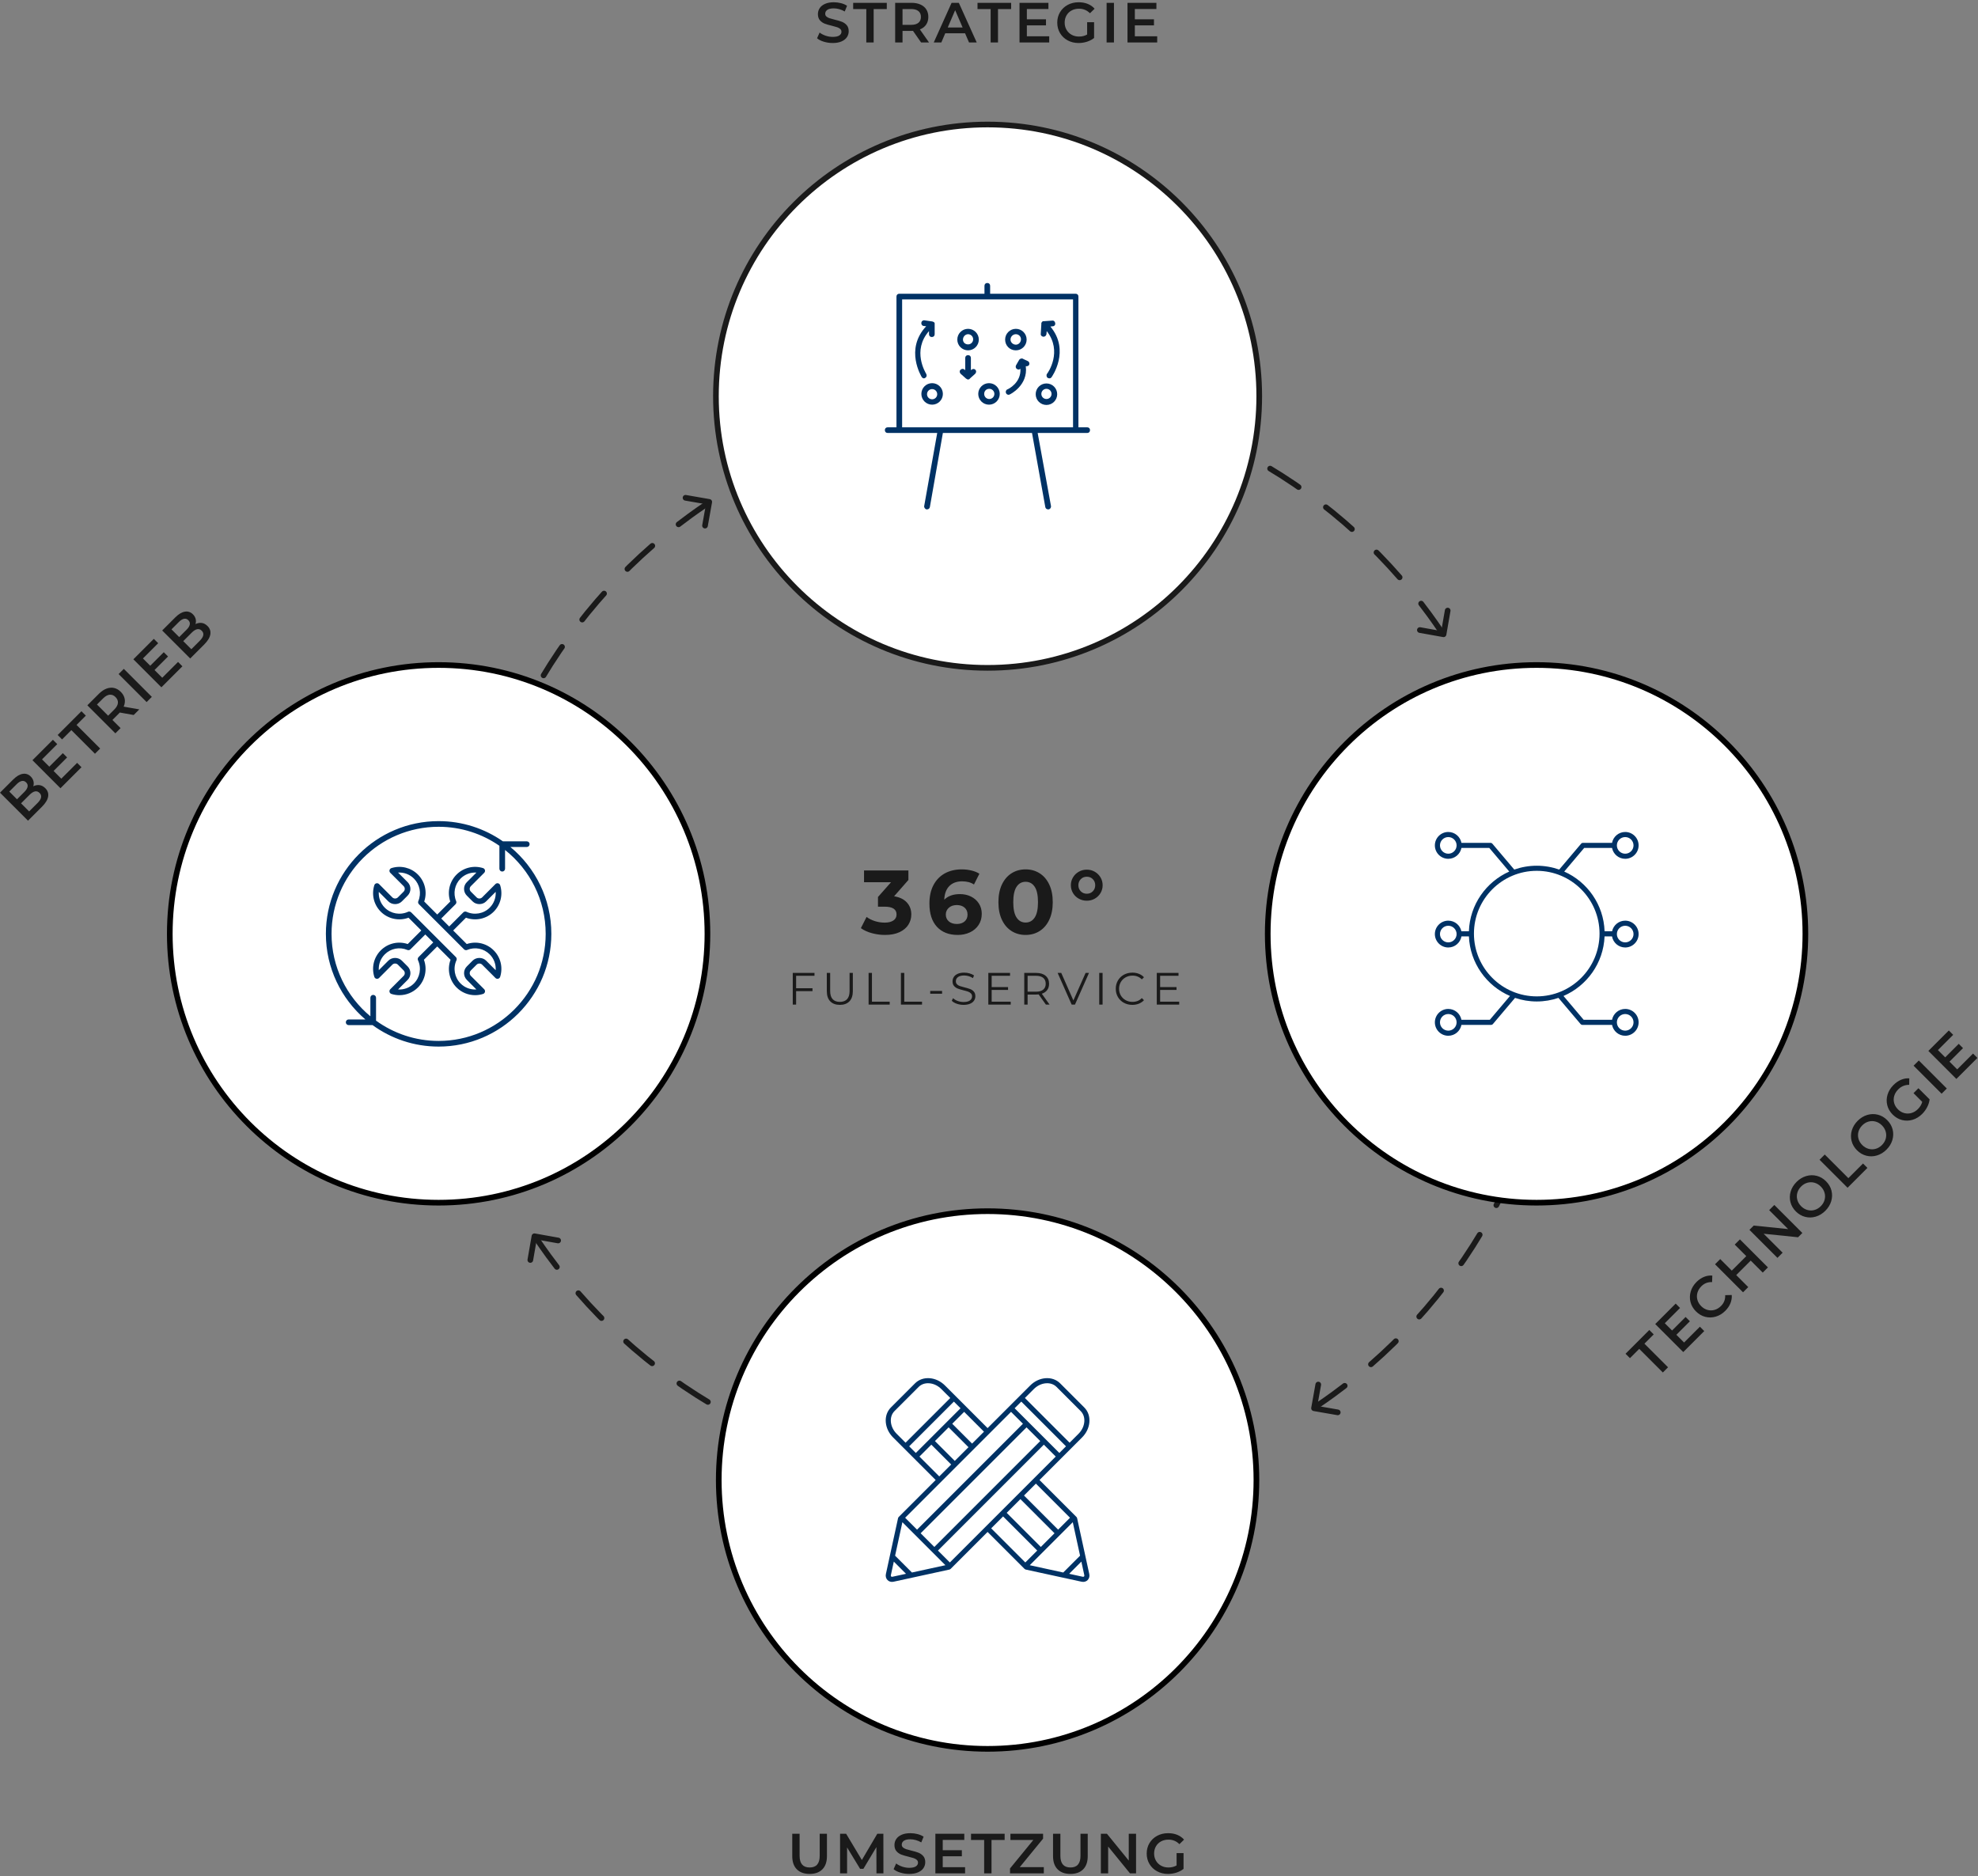<?xml version="1.0" encoding="UTF-8"?>
<svg width="699px" height="663px" viewBox="0 0 699 663" version="1.1" xmlns="http://www.w3.org/2000/svg" xmlns:xlink="http://www.w3.org/1999/xlink">
    <rect x="0" y="0" width="699" height="663" fill="#808080" stroke="none"/>
    <!-- Generator: Sketch 51.1 (57501) - http://www.bohemiancoding.com/sketch -->
    <title>360-degree-full-service-mobile</title>
    <desc>Created with Sketch.</desc>
    <defs></defs>
    <g id="NETVICO" stroke="none" stroke-width="1" fill="none" fill-rule="evenodd">
        <g id="Artboard-2" transform="translate(-1, 0)">
            <g id="360-degree-full-service-mobile" transform="translate(1, -4)">
                <path d="M315.964,320.72 C317.927,321.04 319.431,321.771 320.476,322.912 C321.521,324.053 322.044,325.467 322.044,327.152 C322.044,328.453 321.703,329.653 321.02,330.752 C320.337,331.851 319.297,332.731 317.9,333.392 C316.503,334.053 314.791,334.384 312.764,334.384 C311.185,334.384 309.633,334.176 308.108,333.76 C306.583,333.344 305.287,332.752 304.22,331.984 L306.236,328.016 C307.089,328.656 308.076,329.152 309.196,329.504 C310.316,329.856 311.463,330.032 312.636,330.032 C313.937,330.032 314.961,329.781 315.708,329.28 C316.455,328.779 316.828,328.069 316.828,327.152 C316.828,325.317 315.431,324.4 312.636,324.4 L310.268,324.4 L310.268,320.976 L314.876,315.76 L305.34,315.76 L305.34,311.6 L321.02,311.6 L321.02,314.96 L315.964,320.72 Z M339.228,319.952 C340.657,319.952 341.959,320.24 343.132,320.816 C344.305,321.392 345.233,322.208 345.916,323.264 C346.599,324.32 346.94,325.541 346.94,326.928 C346.94,328.421 346.567,329.733 345.82,330.864 C345.073,331.995 344.055,332.864 342.764,333.472 C341.473,334.08 340.039,334.384 338.46,334.384 C335.324,334.384 332.871,333.424 331.1,331.504 C329.329,329.584 328.444,326.843 328.444,323.28 C328.444,320.741 328.924,318.565 329.884,316.752 C330.844,314.939 332.183,313.563 333.9,312.624 C335.617,311.685 337.607,311.216 339.868,311.216 C341.063,311.216 342.209,311.349 343.308,311.616 C344.407,311.883 345.34,312.261 346.108,312.752 L344.188,316.56 C343.079,315.813 341.681,315.44 339.996,315.44 C338.097,315.44 336.593,315.995 335.484,317.104 C334.375,318.213 333.777,319.824 333.692,321.936 C335.015,320.613 336.86,319.952 339.228,319.952 Z M338.172,330.512 C339.281,330.512 340.183,330.213 340.876,329.616 C341.569,329.019 341.916,328.208 341.916,327.184 C341.916,326.16 341.569,325.344 340.876,324.736 C340.183,324.128 339.26,323.824 338.108,323.824 C336.977,323.824 336.049,324.139 335.324,324.768 C334.599,325.397 334.236,326.203 334.236,327.184 C334.236,328.165 334.588,328.965 335.292,329.584 C335.996,330.203 336.956,330.512 338.172,330.512 Z M362.428,334.384 C360.572,334.384 358.919,333.925 357.468,333.008 C356.017,332.091 354.881,330.763 354.06,329.024 C353.239,327.285 352.828,325.211 352.828,322.8 C352.828,320.389 353.239,318.315 354.06,316.576 C354.881,314.837 356.017,313.509 357.468,312.592 C358.919,311.675 360.572,311.216 362.428,311.216 C364.284,311.216 365.937,311.675 367.388,312.592 C368.839,313.509 369.975,314.837 370.796,316.576 C371.617,318.315 372.028,320.389 372.028,322.8 C372.028,325.211 371.617,327.285 370.796,329.024 C369.975,330.763 368.839,332.091 367.388,333.008 C365.937,333.925 364.284,334.384 362.428,334.384 Z M362.428,330 C363.793,330 364.865,329.413 365.644,328.24 C366.423,327.067 366.812,325.253 366.812,322.8 C366.812,320.347 366.423,318.533 365.644,317.36 C364.865,316.187 363.793,315.6 362.428,315.6 C361.084,315.6 360.023,316.187 359.244,317.36 C358.465,318.533 358.076,320.347 358.076,322.8 C358.076,325.253 358.465,327.067 359.244,328.24 C360.023,329.413 361.084,330 362.428,330 Z M384.06,322.288 C383.036,322.288 382.092,322.048 381.228,321.568 C380.364,321.088 379.681,320.427 379.18,319.584 C378.679,318.741 378.428,317.819 378.428,316.816 C378.428,315.813 378.679,314.891 379.18,314.048 C379.681,313.205 380.364,312.539 381.228,312.048 C382.092,311.557 383.036,311.312 384.06,311.312 C385.084,311.312 386.023,311.557 386.876,312.048 C387.729,312.539 388.407,313.205 388.908,314.048 C389.409,314.891 389.66,315.813 389.66,316.816 C389.66,317.819 389.409,318.741 388.908,319.584 C388.407,320.427 387.729,321.088 386.876,321.568 C386.023,322.048 385.084,322.288 384.06,322.288 Z M384.06,319.824 C384.913,319.824 385.623,319.536 386.188,318.96 C386.753,318.384 387.036,317.669 387.036,316.816 C387.036,315.963 386.753,315.248 386.188,314.672 C385.623,314.096 384.913,313.808 384.06,313.808 C383.207,313.808 382.497,314.096 381.932,314.672 C381.367,315.248 381.084,315.963 381.084,316.816 C381.084,317.669 381.367,318.384 381.932,318.96 C382.497,319.536 383.207,319.824 384.06,319.824 Z" id="360°-copy" fill="#1A1A1A"></path>
                <path d="M281.336,348.824 L281.336,353.224 L287.128,353.224 L287.128,354.248 L281.336,354.248 L281.336,359 L280.152,359 L280.152,347.8 L287.832,347.8 L287.832,348.824 L281.336,348.824 Z M296.792,359.096 C295.341,359.096 294.211,358.68 293.4,357.848 C292.589,357.016 292.184,355.805 292.184,354.216 L292.184,347.8 L293.368,347.8 L293.368,354.168 C293.368,355.469 293.661,356.44 294.248,357.08 C294.835,357.72 295.683,358.04 296.792,358.04 C297.912,358.04 298.765,357.72 299.352,357.08 C299.939,356.44 300.232,355.469 300.232,354.168 L300.232,347.8 L301.384,347.8 L301.384,354.216 C301.384,355.805 300.981,357.016 300.176,357.848 C299.371,358.68 298.243,359.096 296.792,359.096 Z M306.952,347.8 L308.136,347.8 L308.136,357.976 L314.408,357.976 L314.408,359 L306.952,359 L306.952,347.8 Z M318.376,347.8 L319.56,347.8 L319.56,357.976 L325.832,357.976 L325.832,359 L318.376,359 L318.376,347.8 Z M328.728,354.168 L332.92,354.168 L332.92,355.16 L328.728,355.16 L328.728,354.168 Z M340.504,359.096 C339.672,359.096 338.875,358.963 338.112,358.696 C337.349,358.429 336.76,358.077 336.344,357.64 L336.808,356.728 C337.213,357.133 337.752,357.461 338.424,357.712 C339.096,357.963 339.789,358.088 340.504,358.088 C341.507,358.088 342.259,357.904 342.76,357.536 C343.261,357.168 343.512,356.691 343.512,356.104 C343.512,355.656 343.376,355.299 343.104,355.032 C342.832,354.765 342.499,354.56 342.104,354.416 C341.709,354.272 341.16,354.115 340.456,353.944 C339.613,353.731 338.941,353.525 338.44,353.328 C337.939,353.131 337.509,352.829 337.152,352.424 C336.795,352.019 336.616,351.469 336.616,350.776 C336.616,350.211 336.765,349.696 337.064,349.232 C337.363,348.768 337.821,348.397 338.44,348.12 C339.059,347.843 339.827,347.704 340.744,347.704 C341.384,347.704 342.011,347.792 342.624,347.968 C343.237,348.144 343.768,348.387 344.216,348.696 L343.816,349.64 C343.347,349.331 342.845,349.099 342.312,348.944 C341.779,348.789 341.256,348.712 340.744,348.712 C339.763,348.712 339.024,348.901 338.528,349.28 C338.032,349.659 337.784,350.147 337.784,350.744 C337.784,351.192 337.92,351.552 338.192,351.824 C338.464,352.096 338.805,352.304 339.216,352.448 C339.627,352.592 340.179,352.749 340.872,352.92 C341.693,353.123 342.357,353.323 342.864,353.52 C343.371,353.717 343.8,354.016 344.152,354.416 C344.504,354.816 344.68,355.357 344.68,356.04 C344.68,356.605 344.528,357.12 344.224,357.584 C343.92,358.048 343.453,358.416 342.824,358.688 C342.195,358.96 341.421,359.096 340.504,359.096 Z M357.176,357.976 L357.176,359 L349.256,359 L349.256,347.8 L356.936,347.8 L356.936,348.824 L350.44,348.824 L350.44,352.808 L356.232,352.808 L356.232,353.816 L350.44,353.816 L350.44,357.976 L357.176,357.976 Z M369.608,359 L367.048,355.4 C366.76,355.432 366.461,355.448 366.152,355.448 L363.144,355.448 L363.144,359 L361.96,359 L361.96,347.8 L366.152,347.8 C367.581,347.8 368.701,348.141 369.512,348.824 C370.323,349.507 370.728,350.445 370.728,351.64 C370.728,352.515 370.507,353.253 370.064,353.856 C369.621,354.459 368.989,354.893 368.168,355.16 L370.904,359 L369.608,359 Z M366.12,354.44 C367.229,354.44 368.077,354.195 368.664,353.704 C369.251,353.213 369.544,352.525 369.544,351.64 C369.544,350.733 369.251,350.037 368.664,349.552 C368.077,349.067 367.229,348.824 366.12,348.824 L363.144,348.824 L363.144,354.44 L366.12,354.44 Z M384.84,347.8 L379.88,359 L378.712,359 L373.752,347.8 L375.032,347.8 L379.32,357.528 L383.64,347.8 L384.84,347.8 Z M388.456,347.8 L389.64,347.8 L389.64,359 L388.456,359 L388.456,347.8 Z M400.152,359.096 C399.043,359.096 398.043,358.851 397.152,358.36 C396.261,357.869 395.563,357.189 395.056,356.32 C394.549,355.451 394.296,354.477 394.296,353.4 C394.296,352.323 394.549,351.349 395.056,350.48 C395.563,349.611 396.264,348.931 397.16,348.44 C398.056,347.949 399.059,347.704 400.168,347.704 C401,347.704 401.768,347.843 402.472,348.12 C403.176,348.397 403.773,348.803 404.264,349.336 L403.512,350.088 C402.637,349.203 401.533,348.76 400.2,348.76 C399.315,348.76 398.509,348.963 397.784,349.368 C397.059,349.773 396.491,350.328 396.08,351.032 C395.669,351.736 395.464,352.525 395.464,353.4 C395.464,354.275 395.669,355.064 396.08,355.768 C396.491,356.472 397.059,357.027 397.784,357.432 C398.509,357.837 399.315,358.04 400.2,358.04 C401.544,358.04 402.648,357.592 403.512,356.696 L404.264,357.448 C403.773,357.981 403.173,358.389 402.464,358.672 C401.755,358.955 400.984,359.096 400.152,359.096 Z M416.712,357.976 L416.712,359 L408.792,359 L408.792,347.8 L416.472,347.8 L416.472,348.824 L409.976,348.824 L409.976,352.808 L415.768,352.808 L415.768,353.816 L409.976,353.816 L409.976,357.976 L416.712,357.976 Z" id="Full-Service-Copy" fill="#1A1A1A"></path>
                <g id="Group-18-Copy-2" transform="translate(349, 142)" stroke="#1A1A1A" stroke-linecap="round" stroke-width="2">
                    <path d="M160.231,85.03 C158.912,83.074 157.559,81.143 156.171,79.24 C121.168,31.212 64.479,0 0.5,0" id="Oval-6" stroke-dasharray="12"></path>
                    <polyline id="Path-2" stroke-linejoin="round" transform="translate(159.406, 83.67) rotate(55) translate(-159.406, -83.67) " points="156.393 89.67 162.42 83.67 156.393 77.67"></polyline>
                </g>
                <g id="Group-18-Copy-3" transform="translate(505.5, 424) rotate(90) translate(-505.5, -424) translate(422, 379)" stroke="#1A1A1A" stroke-linecap="round" stroke-width="2">
                    <path d="M160.231,85.03 C158.912,83.074 157.559,81.143 156.171,79.24 C121.168,31.212 64.479,0 0.5,0" id="Oval-6" stroke-dasharray="12"></path>
                    <polyline id="Path-2" stroke-linejoin="round" transform="translate(159.406, 83.67) rotate(55) translate(-159.406, -83.67) " points="156.393 89.67 162.42 83.67 156.393 77.67"></polyline>
                </g>
                <g id="Group-18-Copy-4" transform="translate(266.5, 482) rotate(180) translate(-266.5, -482) translate(183, 437)" stroke="#1A1A1A" stroke-linecap="round" stroke-width="2">
                    <path d="M160.231,85.03 C158.912,83.074 157.559,81.143 156.171,79.24 C121.168,31.212 64.479,0 0.5,0" id="Oval-6" stroke-dasharray="12"></path>
                    <polyline id="Path-2" stroke-linejoin="round" transform="translate(159.406, 83.67) rotate(55) translate(-159.406, -83.67) " points="156.393 89.67 162.42 83.67 156.393 77.67"></polyline>
                </g>
                <g id="Group-18-Copy-5" transform="translate(209.5, 259) rotate(270) translate(-209.5, -259) translate(126, 214)" stroke="#1A1A1A" stroke-linecap="round" stroke-width="2">
                    <path d="M160.231,85.03 C158.912,83.074 157.559,81.143 156.171,79.24 C121.168,31.212 64.479,0 0.5,0" id="Oval-6" stroke-dasharray="12"></path>
                    <polyline id="Path-2" stroke-linejoin="round" transform="translate(159.406, 83.67) rotate(55) translate(-159.406, -83.67) " points="156.393 89.67 162.42 83.67 156.393 77.67"></polyline>
                </g>
                <g id="Group-20-Copy" transform="translate(253, 431)">
                    <circle id="Oval-4-Copy-2" stroke="#000000" stroke-width="2" fill="#FFFFFF" cx="96" cy="96" r="95"></circle>
                    <g id="icons/realisation" transform="translate(60, 60)" fill="#003265" fill-rule="nonzero">
                        <path d="M71.974,15.569 C72.141,13.544 71.5,11.695 70.169,10.366 L61.633,1.829 C60.303,0.498 58.451,-0.137 56.429,0.025 C54.46,0.188 52.551,1.1 51.057,2.596 L36,17.654 L20.943,2.596 C19.447,1.1 17.539,0.187 15.57,0.025 C13.545,-0.135 11.698,0.499 10.367,1.829 L1.83,10.366 C0.5,11.696 -0.141,13.544 0.026,15.569 C0.188,17.538 1.101,19.448 2.596,20.943 L17.654,36.001 L4.6,49.056 C4.477,49.178 4.393,49.332 4.357,49.5 L0.06,69.235 C-0.113,70.029 0.105,70.825 0.642,71.361 C1.057,71.776 1.627,72 2.231,72 C2.408,72 2.587,71.981 2.767,71.942 L22.5,67.646 C22.668,67.609 22.823,67.524 22.945,67.402 L36,54.348 L49.054,67.403 C49.176,67.525 49.33,67.609 49.499,67.647 L69.232,71.941 C69.412,71.981 69.592,72 69.769,72 C70.373,72 70.943,71.776 71.357,71.361 C71.895,70.824 72.112,70.029 71.94,69.235 L67.643,49.5 C67.606,49.331 67.523,49.178 67.4,49.056 L54.346,36 L69.403,20.942 C70.898,19.447 71.812,17.538 71.974,15.569 Z M61.36,26.441 L45.559,10.64 L47.909,8.289 L63.71,24.091 L61.36,26.441 Z M22.667,65.135 L18.46,60.93 L55.88,23.507 L60.087,27.714 L22.667,65.135 Z M54.812,59.656 L42.752,47.595 L47.594,42.752 L59.655,54.813 L54.812,59.656 Z M44.286,11.912 L48.493,16.118 L11.072,53.54 L6.867,49.335 L44.286,11.912 Z M8.29,24.091 L24.09,8.289 L26.441,10.64 L10.64,26.441 L8.29,24.091 Z M22.235,17.391 L29.248,24.405 L24.405,29.248 L17.392,22.234 L22.235,17.391 Z M49.765,17.391 L54.608,22.234 L17.188,59.656 L12.345,54.813 L49.765,17.391 Z M30.521,23.132 L23.507,16.118 L27.714,11.911 L34.727,18.925 L30.521,23.132 Z M1.82,15.422 C1.697,13.933 2.153,12.589 3.103,11.639 L11.639,3.102 C12.59,2.152 13.931,1.693 15.423,1.819 C16.968,1.946 18.476,2.674 19.671,3.869 L22.818,7.016 L7.017,22.817 L3.87,19.67 C2.675,18.475 1.947,16.967 1.82,15.422 Z M11.913,27.713 L16.119,23.507 L23.133,30.52 L18.926,34.727 L11.913,27.713 Z M5.893,50.906 L21.095,66.108 L9.263,68.685 L3.317,62.739 L5.893,50.906 Z M2.384,70.183 C2.184,70.227 2.019,70.192 1.915,70.087 C1.81,69.983 1.776,69.816 1.82,69.619 L2.862,64.829 L7.173,69.141 L2.384,70.183 Z M41.479,48.868 L53.54,60.93 L49.333,65.136 L37.272,53.076 L41.479,48.868 Z M70.086,70.087 C69.98,70.192 69.814,70.225 69.616,70.182 L64.828,69.14 L69.139,64.829 L70.181,69.619 C70.224,69.816 70.19,69.983 70.086,70.087 Z M68.684,62.739 L62.737,68.684 L50.904,66.108 L66.107,50.906 L68.684,62.739 Z M65.134,49.335 L60.928,53.54 L48.867,41.479 L53.073,37.272 L65.134,49.335 Z M64.983,22.817 L49.182,7.015 L52.329,3.868 C53.523,2.674 55.032,1.945 56.577,1.818 C58.067,1.693 59.41,2.152 60.361,3.101 L68.897,11.638 C69.847,12.588 70.303,13.932 70.18,15.421 C70.052,16.966 69.325,18.475 68.131,19.67 L64.983,22.817 Z" id="Shape"></path>
                    </g>
                    <path d="M33.11,235.2 C31.177,235.2 29.67,234.657 28.59,233.57 C27.51,232.483 26.97,230.927 26.97,228.9 L26.97,221 L29.57,221 L29.57,228.8 C29.57,231.547 30.757,232.92 33.13,232.92 C35.49,232.92 36.67,231.547 36.67,228.8 L36.67,221 L39.23,221 L39.23,228.9 C39.23,230.927 38.693,232.483 37.62,233.57 C36.547,234.657 35.043,235.2 33.11,235.2 Z M56.73,235 L56.71,225.72 L52.11,233.4 L50.95,233.4 L46.35,225.84 L46.35,235 L43.87,235 L43.87,221 L46.01,221 L51.57,230.28 L57.03,221 L59.17,221 L59.19,235 L56.73,235 Z M68.31,235.2 C67.23,235.2 66.187,235.047 65.18,234.74 C64.173,234.433 63.377,234.027 62.79,233.52 L63.69,231.5 C64.263,231.953 64.967,232.323 65.8,232.61 C66.633,232.897 67.47,233.04 68.31,233.04 C69.35,233.04 70.127,232.873 70.64,232.54 C71.153,232.207 71.41,231.767 71.41,231.22 C71.41,230.82 71.267,230.49 70.98,230.23 C70.693,229.97 70.33,229.767 69.89,229.62 C69.45,229.473 68.85,229.307 68.09,229.12 C67.023,228.867 66.16,228.613 65.5,228.36 C64.84,228.107 64.273,227.71 63.8,227.17 C63.327,226.63 63.09,225.9 63.09,224.98 C63.09,224.207 63.3,223.503 63.72,222.87 C64.14,222.237 64.773,221.733 65.62,221.36 C66.467,220.987 67.503,220.8 68.73,220.8 C69.583,220.8 70.423,220.907 71.25,221.12 C72.077,221.333 72.79,221.64 73.39,222.04 L72.57,224.06 C71.957,223.7 71.317,223.427 70.65,223.24 C69.983,223.053 69.337,222.96 68.71,222.96 C67.683,222.96 66.92,223.133 66.42,223.48 C65.92,223.827 65.67,224.287 65.67,224.86 C65.67,225.26 65.813,225.587 66.1,225.84 C66.387,226.093 66.75,226.293 67.19,226.44 C67.63,226.587 68.23,226.753 68.99,226.94 C70.03,227.18 70.883,227.43 71.55,227.69 C72.217,227.95 72.787,228.347 73.26,228.88 C73.733,229.413 73.97,230.133 73.97,231.04 C73.97,231.813 73.76,232.513 73.34,233.14 C72.92,233.767 72.283,234.267 71.43,234.64 C70.577,235.013 69.537,235.2 68.31,235.2 Z M88.05,232.82 L88.05,235 L77.55,235 L77.55,221 L87.77,221 L87.77,223.18 L80.15,223.18 L80.15,226.82 L86.91,226.82 L86.91,228.96 L80.15,228.96 L80.15,232.82 L88.05,232.82 Z M94.79,223.2 L90.15,223.2 L90.15,221 L102.03,221 L102.03,223.2 L97.39,223.2 L97.39,235 L94.79,235 L94.79,223.2 Z M115.87,232.8 L115.87,235 L103.93,235 L103.93,233.26 L112.17,223.2 L104.07,223.2 L104.07,221 L115.61,221 L115.61,222.74 L107.37,232.8 L115.87,232.8 Z M125.27,235.2 C123.337,235.2 121.83,234.657 120.75,233.57 C119.67,232.483 119.13,230.927 119.13,228.9 L119.13,221 L121.73,221 L121.73,228.8 C121.73,231.547 122.917,232.92 125.29,232.92 C127.65,232.92 128.83,231.547 128.83,228.8 L128.83,221 L131.39,221 L131.39,228.9 C131.39,230.927 130.853,232.483 129.78,233.57 C128.707,234.657 127.203,235.2 125.27,235.2 Z M148.47,221 L148.47,235 L146.33,235 L138.61,225.52 L138.61,235 L136.03,235 L136.03,221 L138.17,221 L145.89,230.48 L145.89,221 L148.47,221 Z M162.79,227.84 L165.25,227.84 L165.25,233.42 C164.53,233.993 163.69,234.433 162.73,234.74 C161.77,235.047 160.783,235.2 159.77,235.2 C158.343,235.2 157.057,234.89 155.91,234.27 C154.763,233.65 153.863,232.793 153.21,231.7 C152.557,230.607 152.23,229.373 152.23,228 C152.23,226.627 152.557,225.393 153.21,224.3 C153.863,223.207 154.767,222.35 155.92,221.73 C157.073,221.11 158.37,220.8 159.81,220.8 C160.983,220.8 162.05,220.993 163.01,221.38 C163.97,221.767 164.777,222.333 165.43,223.08 L163.79,224.68 C162.723,223.613 161.437,223.08 159.93,223.08 C158.943,223.08 158.067,223.287 157.3,223.7 C156.533,224.113 155.933,224.693 155.5,225.44 C155.067,226.187 154.85,227.04 154.85,228 C154.85,228.933 155.067,229.773 155.5,230.52 C155.933,231.267 156.533,231.853 157.3,232.28 C158.067,232.707 158.937,232.92 159.91,232.92 C161.003,232.92 161.963,232.68 162.79,232.2 L162.79,227.84 Z" id="Umsetzung" fill="#1A1A1A"></path>
                </g>
                <g id="Group-21-Copy" transform="translate(0, 218)">
                    <circle id="Oval-4-Copy-3" stroke="#000000" stroke-width="2" fill="#FFFFFF" cx="155" cy="116" r="95"></circle>
                    <g id="noun_1723844_cc" transform="translate(115, 76)" fill="#003265" fill-rule="nonzero">
                        <path d="M0.164,40 C0.164,52.093 5.587,62.936 14.121,70.248 L8.211,70.248 C7.658,70.248 7.211,70.695 7.211,71.248 C7.211,71.801 7.658,72.248 8.211,72.248 L16.653,72.248 C23.219,77.015 31.284,79.836 40,79.836 C61.966,79.836 79.836,61.966 79.836,40 C79.836,27.663 74.198,16.618 65.364,9.306 L71.159,9.306 C71.712,9.306 72.159,8.858 72.159,8.306 C72.159,7.753 71.712,7.306 71.159,7.306 L62.72,7.306 C56.27,2.81 48.44,0.164 40,0.164 C18.034,0.164 0.164,18.034 0.164,40 Z M40,2.164 C47.974,2.164 55.375,4.65 61.482,8.878 L61.482,16.983 C61.482,17.536 61.93,17.983 62.482,17.983 C63.035,17.983 63.482,17.536 63.482,16.983 L63.482,10.366 C72.218,17.302 77.836,28.004 77.836,40 C77.836,60.863 60.863,77.836 40,77.836 C31.749,77.836 24.113,75.174 17.889,70.674 L17.889,62.571 C17.889,62.019 17.441,61.571 16.889,61.571 C16.336,61.571 15.889,62.019 15.889,62.571 L15.889,69.135 C7.51,62.19 2.164,51.708 2.164,40 C2.164,19.137 19.137,2.164 40,2.164 Z" id="Shape"></path>
                        <path d="M19.562,45.831 C17.106,48.284 16.232,51.87 17.279,55.189 C17.385,55.522 17.656,55.777 17.996,55.86 C18.332,55.939 18.693,55.843 18.94,55.596 L23.657,50.878 C24.175,50.358 25.078,50.36 25.595,50.878 L27.637,52.919 C28.17,53.453 28.17,54.323 27.637,54.857 L22.919,59.574 C22.672,59.821 22.571,60.18 22.654,60.519 C22.737,60.858 22.992,61.13 23.325,61.235 C24.252,61.527 25.2,61.67 26.139,61.67 C28.559,61.67 30.915,60.722 32.684,58.953 C35.253,56.385 36.066,52.524 34.81,49.151 L39.514,44.446 L44.219,49.151 C42.962,52.524 43.776,56.385 46.346,58.953 C48.114,60.722 50.471,61.67 52.891,61.67 C53.829,61.67 54.777,61.527 55.704,61.235 C56.037,61.13 56.292,60.858 56.375,60.519 C56.458,60.18 56.357,59.821 56.11,59.574 L51.393,54.857 C50.858,54.323 50.858,53.453 51.393,52.919 L53.434,50.878 C53.951,50.358 54.854,50.36 55.371,50.878 L60.089,55.596 C60.335,55.843 60.695,55.939 61.033,55.86 C61.373,55.777 61.645,55.522 61.75,55.189 C62.797,51.871 61.922,48.285 59.468,45.831 C56.95,43.313 53.277,42.473 49.943,43.601 L45.151,38.809 L49.665,34.295 C53.04,35.553 56.901,34.737 59.468,32.169 C61.922,29.715 62.797,26.129 61.75,22.811 C61.645,22.478 61.373,22.223 61.033,22.14 C60.695,22.058 60.335,22.157 60.089,22.404 L55.371,27.122 C54.854,27.639 53.951,27.64 53.434,27.122 L51.393,25.08 C51.134,24.821 50.991,24.478 50.991,24.111 C50.991,23.746 51.134,23.401 51.393,23.143 L56.11,18.426 C56.357,18.179 56.458,17.82 56.375,17.481 C56.292,17.142 56.037,16.87 55.704,16.765 C52.388,15.721 48.8,16.592 46.346,19.047 C43.828,21.563 42.987,25.237 44.114,28.57 L39.514,33.171 L34.914,28.571 C36.042,25.237 35.201,21.563 32.684,19.047 C30.229,16.592 26.641,15.721 23.325,16.765 C22.992,16.87 22.737,17.142 22.654,17.481 C22.571,17.82 22.672,18.179 22.919,18.426 L27.637,23.143 C28.17,23.677 28.171,24.546 27.637,25.08 L25.595,27.122 C25.078,27.639 24.175,27.64 23.657,27.122 L18.94,22.404 C18.693,22.157 18.332,22.058 17.996,22.14 C17.656,22.223 17.385,22.478 17.279,22.811 C16.232,26.13 17.106,29.716 19.562,32.169 C22.129,34.738 25.992,35.554 29.363,34.295 L33.877,38.809 L29.086,43.601 C25.751,42.473 22.078,43.313 19.562,45.831 Z M45.985,29.528 C46.272,29.241 46.357,28.808 46.2,28.434 C45.046,25.691 45.658,22.562 47.76,20.461 C49.26,18.961 51.296,18.216 53.361,18.346 L49.979,21.729 C49.342,22.365 48.991,23.212 48.991,24.111 C48.991,25.012 49.342,25.858 49.979,26.494 L52.02,28.536 C53.293,29.811 55.515,29.809 56.785,28.536 L60.169,25.152 C60.302,27.213 59.555,29.254 58.054,30.755 C55.908,32.903 52.61,33.483 49.851,32.208 C49.47,32.032 49.02,32.111 48.724,32.408 L43.737,37.395 L40.928,34.585 L45.985,29.528 Z M29.598,32.115 C29.455,32.115 29.312,32.145 29.178,32.208 C26.418,33.485 23.121,32.9 20.976,30.755 C19.475,29.255 18.728,27.214 18.86,25.153 L22.243,28.536 C23.518,29.811 25.738,29.809 27.009,28.536 L29.051,26.494 C30.364,25.181 30.364,23.043 29.051,21.729 L25.668,18.346 C27.732,18.22 29.77,18.961 31.27,20.461 C33.371,22.562 33.983,25.691 32.828,28.434 C32.671,28.808 32.755,29.241 33.043,29.528 L48.986,45.472 C49.274,45.759 49.707,45.844 50.081,45.687 C52.825,44.532 55.952,45.144 58.054,47.245 C59.555,48.746 60.302,50.787 60.169,52.848 L56.785,49.464 C55.516,48.191 53.295,48.19 52.02,49.464 L49.979,51.505 C48.664,52.819 48.664,54.957 49.979,56.271 L53.361,59.654 C51.299,59.784 49.26,59.039 47.76,57.539 C45.613,55.393 45.029,52.097 46.307,49.337 C46.483,48.957 46.403,48.507 46.106,48.21 L30.305,32.408 C30.113,32.217 29.857,32.115 29.598,32.115 Z M30.043,45.472 L35.291,40.223 L38.1,43.032 L32.922,48.21 C32.625,48.507 32.545,48.957 32.722,49.337 C33.999,52.098 33.416,55.394 31.27,57.539 C29.77,59.039 27.732,59.784 25.668,59.654 L29.051,56.271 C30.364,54.957 30.364,52.819 29.051,51.505 L27.009,49.464 C25.738,48.191 23.518,48.19 22.243,49.464 L18.86,52.847 C18.728,50.786 19.475,48.745 20.976,47.245 C23.076,45.144 26.204,44.532 28.948,45.687 C29.321,45.845 29.755,45.759 30.043,45.472 Z" id="Shape"></path>
                    </g>
                    <path d="M1.177,37.727 C1.95,37.98 2.564,38.404 3.017,38.997 C3.47,39.59 3.697,40.327 3.697,41.207 C3.697,42.42 3.23,43.357 2.297,44.017 C1.364,44.677 0.004,45.007 -1.783,45.007 L-8.743,45.007 L-8.743,31.007 L-2.183,31.007 C-0.53,31.007 0.744,31.33 1.637,31.977 C2.53,32.624 2.977,33.514 2.977,34.647 C2.977,35.34 2.817,35.954 2.497,36.487 C2.177,37.02 1.737,37.434 1.177,37.727 Z M-6.143,33.047 L-6.143,36.907 L-2.463,36.907 C-1.556,36.907 -0.86,36.744 -0.373,36.417 C0.114,36.09 0.357,35.614 0.357,34.987 C0.357,34.347 0.114,33.864 -0.373,33.537 C-0.86,33.21 -1.556,33.047 -2.463,33.047 L-6.143,33.047 Z M-1.943,42.967 C0.07,42.967 1.077,42.294 1.077,40.947 C1.077,39.6 0.07,38.927 -1.943,38.927 L-6.143,38.927 L-6.143,42.967 L-1.943,42.967 Z M17.977,42.827 L17.977,45.007 L7.477,45.007 L7.477,31.007 L17.697,31.007 L17.697,33.187 L10.077,33.187 L10.077,36.827 L16.837,36.827 L16.837,38.967 L10.077,38.967 L10.077,42.827 L17.977,42.827 Z M24.717,33.207 L20.077,33.207 L20.077,31.007 L31.957,31.007 L31.957,33.207 L27.317,33.207 L27.317,45.007 L24.717,45.007 L24.717,33.207 Z M44.077,45.007 L41.217,40.907 C41.097,40.92 40.917,40.927 40.677,40.927 L37.517,40.927 L37.517,45.007 L34.917,45.007 L34.917,31.007 L40.677,31.007 C41.89,31.007 42.947,31.207 43.847,31.607 C44.747,32.007 45.437,32.58 45.917,33.327 C46.397,34.074 46.637,34.96 46.637,35.987 C46.637,37.04 46.38,37.947 45.867,38.707 C45.354,39.467 44.617,40.034 43.657,40.407 L46.877,45.007 L44.077,45.007 Z M44.017,35.987 C44.017,35.094 43.724,34.407 43.137,33.927 C42.55,33.447 41.69,33.207 40.557,33.207 L37.517,33.207 L37.517,38.787 L40.557,38.787 C41.69,38.787 42.55,38.544 43.137,38.057 C43.724,37.57 44.017,36.88 44.017,35.987 Z M50.537,31.007 L53.137,31.007 L53.137,45.007 L50.537,45.007 L50.537,31.007 Z M68.417,42.827 L68.417,45.007 L57.917,45.007 L57.917,31.007 L68.137,31.007 L68.137,33.187 L60.517,33.187 L60.517,36.827 L67.277,36.827 L67.277,38.967 L60.517,38.967 L60.517,42.827 L68.417,42.827 Z M82.237,37.727 C83.01,37.98 83.624,38.404 84.077,38.997 C84.53,39.59 84.757,40.327 84.757,41.207 C84.757,42.42 84.29,43.357 83.357,44.017 C82.424,44.677 81.064,45.007 79.277,45.007 L72.317,45.007 L72.317,31.007 L78.877,31.007 C80.53,31.007 81.804,31.33 82.697,31.977 C83.59,32.624 84.037,33.514 84.037,34.647 C84.037,35.34 83.877,35.954 83.557,36.487 C83.237,37.02 82.797,37.434 82.237,37.727 Z M74.917,33.047 L74.917,36.907 L78.597,36.907 C79.504,36.907 80.2,36.744 80.687,36.417 C81.174,36.09 81.417,35.614 81.417,34.987 C81.417,34.347 81.174,33.864 80.687,33.537 C80.2,33.21 79.504,33.047 78.597,33.047 L74.917,33.047 Z M79.117,42.967 C81.13,42.967 82.137,42.294 82.137,40.947 C82.137,39.6 81.13,38.927 79.117,38.927 L74.917,38.927 L74.917,42.967 L79.117,42.967 Z" id="Betrieb" fill="#1A1A1A" transform="translate(38.007, 38.007) rotate(-45) translate(-38.007, -38.007) "></path>
                </g>
                <g id="Group-19-Copy" transform="translate(447, 238)">
                    <circle id="Oval-4-Copy" stroke="#000000" stroke-width="2" fill="#FFFFFF" cx="96" cy="96" r="95"></circle>
                    <g id="icons/digital" transform="translate(60, 60)" fill="#003265" fill-rule="nonzero">
                        <path d="M62.674,5.639 C63.096,7.823 65.019,9.479 67.324,9.479 C69.937,9.479 72.065,7.353 72.065,4.739 C72.065,2.126 69.938,0 67.325,0 C65.019,0 63.097,1.656 62.675,3.839 L52.418,3.839 C52.153,3.839 51.902,3.955 51.73,4.158 L44.007,13.283 C41.52,12.408 38.848,11.927 36.065,11.927 C33.281,11.927 30.609,12.408 28.121,13.284 L20.398,4.158 C20.227,3.955 19.976,3.839 19.711,3.839 L9.454,3.839 C9.032,1.656 7.111,0 4.805,0 C2.192,0 0.065,2.126 0.065,4.739 C0.065,7.353 2.191,9.479 4.805,9.479 C7.111,9.479 9.032,7.823 9.454,5.639 L19.293,5.639 L26.357,13.985 C18.189,17.613 12.414,25.668 12.093,35.087 L9.438,35.087 C8.981,32.948 7.079,31.337 4.805,31.337 C2.192,31.337 0.065,33.463 0.065,36.077 C0.065,38.69 2.191,40.816 4.805,40.816 C7.141,40.816 9.076,39.114 9.463,36.888 L12.097,36.888 C12.479,46.339 18.353,54.398 26.61,57.951 L19.483,66.371 L9.454,66.371 C9.032,64.188 7.11,62.532 4.805,62.532 C2.192,62.532 0.065,64.658 0.065,67.271 C0.065,69.885 2.191,72.011 4.805,72.011 C7.111,72.011 9.032,70.355 9.454,68.171 L19.902,68.171 C20.166,68.171 20.417,68.055 20.589,67.853 L28.395,58.63 C30.805,59.446 33.383,59.895 36.066,59.895 C38.748,59.895 41.325,59.446 43.736,58.63 L51.541,67.852 C51.712,68.054 51.964,68.171 52.229,68.171 L62.676,68.171 C63.098,70.354 65.02,72.01 67.325,72.01 C69.939,72.01 72.067,69.884 72.067,67.27 C72.067,64.657 69.94,62.531 67.325,62.531 C65.02,62.531 63.098,64.187 62.676,66.371 L52.645,66.371 L45.518,57.951 C53.777,54.398 59.651,46.339 60.033,36.888 L62.665,36.888 C63.053,39.114 64.988,40.816 67.324,40.816 C69.937,40.816 72.065,38.69 72.065,36.077 C72.065,33.463 69.938,31.337 67.324,31.337 C65.049,31.337 63.147,32.948 62.69,35.087 L60.036,35.087 C59.717,25.668 53.941,17.613 45.772,13.985 L52.835,5.639 L62.674,5.639 Z M67.325,1.8 C68.946,1.8 70.266,3.119 70.266,4.739 C70.266,6.36 68.946,7.679 67.325,7.679 C65.703,7.679 64.383,6.36 64.383,4.739 C64.383,3.119 65.703,1.8 67.325,1.8 Z M4.805,7.678 C3.184,7.678 1.865,6.359 1.865,4.739 C1.865,3.118 3.184,1.8 4.805,1.8 C6.427,1.8 7.746,3.119 7.746,4.739 C7.746,6.36 6.427,7.678 4.805,7.678 Z M4.805,39.015 C3.184,39.015 1.865,37.697 1.865,36.076 C1.865,34.455 3.184,33.136 4.805,33.136 C6.427,33.136 7.746,34.455 7.746,36.076 C7.746,37.697 6.427,39.015 4.805,39.015 Z M4.805,70.209 C3.184,70.209 1.865,68.891 1.865,67.27 C1.865,65.649 3.184,64.33 4.805,64.33 C6.427,64.33 7.746,65.649 7.746,67.27 C7.746,68.891 6.427,70.209 4.805,70.209 Z M67.325,64.331 C68.946,64.331 70.266,65.65 70.266,67.27 C70.266,68.891 68.946,70.21 67.325,70.21 C65.703,70.21 64.383,68.891 64.383,67.27 C64.383,65.65 65.703,64.331 67.325,64.331 Z M67.325,33.137 C68.946,33.137 70.266,34.456 70.266,36.077 C70.266,37.697 68.946,39.016 67.325,39.016 C65.703,39.016 64.383,37.697 64.383,36.077 C64.383,34.456 65.703,33.137 67.325,33.137 Z M58.257,35.91 C58.257,48.142 48.301,58.094 36.065,58.094 C23.828,58.094 13.873,48.142 13.873,35.91 C13.873,23.678 23.828,13.727 36.065,13.727 C48.301,13.727 58.257,23.678 58.257,35.91 Z" id="Shape"></path>
                    </g>
                    <path d="M113.334,187.314 L108.694,187.314 L108.694,185.114 L120.574,185.114 L120.574,187.314 L115.934,187.314 L115.934,199.114 L113.334,199.114 L113.334,187.314 Z M134.034,196.934 L134.034,199.114 L123.534,199.114 L123.534,185.114 L133.754,185.114 L133.754,187.294 L126.134,187.294 L126.134,190.934 L132.894,190.934 L132.894,193.074 L126.134,193.074 L126.134,196.934 L134.034,196.934 Z M144.354,199.314 C142.941,199.314 141.664,199.004 140.524,198.384 C139.384,197.764 138.491,196.908 137.844,195.814 C137.198,194.721 136.874,193.488 136.874,192.114 C136.874,190.741 137.201,189.508 137.854,188.414 C138.508,187.321 139.404,186.464 140.544,185.844 C141.684,185.224 142.961,184.914 144.374,184.914 C145.521,184.914 146.568,185.114 147.514,185.514 C148.461,185.914 149.261,186.494 149.914,187.254 L148.234,188.834 C147.221,187.741 145.974,187.194 144.494,187.194 C143.534,187.194 142.674,187.404 141.914,187.824 C141.154,188.244 140.561,188.828 140.134,189.574 C139.708,190.321 139.494,191.168 139.494,192.114 C139.494,193.061 139.708,193.908 140.134,194.654 C140.561,195.401 141.154,195.984 141.914,196.404 C142.674,196.824 143.534,197.034 144.494,197.034 C145.974,197.034 147.221,196.481 148.234,195.374 L149.914,196.974 C149.261,197.734 148.458,198.314 147.504,198.714 C146.551,199.114 145.501,199.314 144.354,199.314 Z M165.854,185.114 L165.854,199.114 L163.254,199.114 L163.254,193.114 L156.014,193.114 L156.014,199.114 L153.414,199.114 L153.414,185.114 L156.014,185.114 L156.014,190.894 L163.254,190.894 L163.254,185.114 L165.854,185.114 Z M183.054,185.114 L183.054,199.114 L180.914,199.114 L173.194,189.634 L173.194,199.114 L170.614,199.114 L170.614,185.114 L172.754,185.114 L180.474,194.594 L180.474,185.114 L183.054,185.114 Z M194.354,199.314 C192.928,199.314 191.641,199.004 190.494,198.384 C189.348,197.764 188.448,196.904 187.794,195.804 C187.141,194.704 186.814,193.474 186.814,192.114 C186.814,190.754 187.141,189.524 187.794,188.424 C188.448,187.324 189.348,186.464 190.494,185.844 C191.641,185.224 192.928,184.914 194.354,184.914 C195.781,184.914 197.068,185.224 198.214,185.844 C199.361,186.464 200.261,187.321 200.914,188.414 C201.568,189.508 201.894,190.741 201.894,192.114 C201.894,193.488 201.568,194.721 200.914,195.814 C200.261,196.908 199.361,197.764 198.214,198.384 C197.068,199.004 195.781,199.314 194.354,199.314 Z M194.354,197.034 C195.288,197.034 196.128,196.824 196.874,196.404 C197.621,195.984 198.208,195.398 198.634,194.644 C199.061,193.891 199.274,193.048 199.274,192.114 C199.274,191.181 199.061,190.338 198.634,189.584 C198.208,188.831 197.621,188.244 196.874,187.824 C196.128,187.404 195.288,187.194 194.354,187.194 C193.421,187.194 192.581,187.404 191.834,187.824 C191.088,188.244 190.501,188.831 190.074,189.584 C189.648,190.338 189.434,191.181 189.434,192.114 C189.434,193.048 189.648,193.891 190.074,194.644 C190.501,195.398 191.088,195.984 191.834,196.404 C192.581,196.824 193.421,197.034 194.354,197.034 Z M205.654,185.114 L208.254,185.114 L208.254,196.914 L215.574,196.914 L215.574,199.114 L205.654,199.114 L205.654,185.114 Z M224.914,199.314 C223.488,199.314 222.201,199.004 221.054,198.384 C219.908,197.764 219.008,196.904 218.354,195.804 C217.701,194.704 217.374,193.474 217.374,192.114 C217.374,190.754 217.701,189.524 218.354,188.424 C219.008,187.324 219.908,186.464 221.054,185.844 C222.201,185.224 223.488,184.914 224.914,184.914 C226.341,184.914 227.628,185.224 228.774,185.844 C229.921,186.464 230.821,187.321 231.474,188.414 C232.128,189.508 232.454,190.741 232.454,192.114 C232.454,193.488 232.128,194.721 231.474,195.814 C230.821,196.908 229.921,197.764 228.774,198.384 C227.628,199.004 226.341,199.314 224.914,199.314 Z M224.914,197.034 C225.848,197.034 226.688,196.824 227.434,196.404 C228.181,195.984 228.768,195.398 229.194,194.644 C229.621,193.891 229.834,193.048 229.834,192.114 C229.834,191.181 229.621,190.338 229.194,189.584 C228.768,188.831 228.181,188.244 227.434,187.824 C226.688,187.404 225.848,187.194 224.914,187.194 C223.981,187.194 223.141,187.404 222.394,187.824 C221.648,188.244 221.061,188.831 220.634,189.584 C220.208,190.338 219.994,191.181 219.994,192.114 C219.994,193.048 220.208,193.891 220.634,194.644 C221.061,195.398 221.648,195.984 222.394,196.404 C223.141,196.824 223.981,197.034 224.914,197.034 Z M245.774,191.954 L248.234,191.954 L248.234,197.534 C247.514,198.108 246.674,198.548 245.714,198.854 C244.754,199.161 243.768,199.314 242.754,199.314 C241.328,199.314 240.041,199.004 238.894,198.384 C237.748,197.764 236.848,196.908 236.194,195.814 C235.541,194.721 235.214,193.488 235.214,192.114 C235.214,190.741 235.541,189.508 236.194,188.414 C236.848,187.321 237.751,186.464 238.904,185.844 C240.058,185.224 241.354,184.914 242.794,184.914 C243.968,184.914 245.034,185.108 245.994,185.494 C246.954,185.881 247.761,186.448 248.414,187.194 L246.774,188.794 C245.708,187.728 244.421,187.194 242.914,187.194 C241.928,187.194 241.051,187.401 240.284,187.814 C239.518,188.228 238.918,188.808 238.484,189.554 C238.051,190.301 237.834,191.154 237.834,192.114 C237.834,193.048 238.051,193.888 238.484,194.634 C238.918,195.381 239.518,195.968 240.284,196.394 C241.051,196.821 241.921,197.034 242.894,197.034 C243.988,197.034 244.948,196.794 245.774,196.314 L245.774,191.954 Z M252.654,185.114 L255.254,185.114 L255.254,199.114 L252.654,199.114 L252.654,185.114 Z M270.534,196.934 L270.534,199.114 L260.034,199.114 L260.034,185.114 L270.254,185.114 L270.254,187.294 L262.634,187.294 L262.634,190.934 L269.394,190.934 L269.394,193.074 L262.634,193.074 L262.634,196.934 L270.534,196.934 Z" id="Technologie" fill="#1A1A1A" transform="translate(189.614, 192.114) rotate(-45) translate(-189.614, -192.114) "></path>
                </g>
                <g id="Group-22-Copy" transform="translate(253, 0)">
                    <circle id="Oval-4" stroke="#1A1A1A" stroke-width="2" fill="#FFFFFF" cx="96" cy="144" r="96"></circle>
                    <g id="noun_1047699_cc" transform="translate(59, 104)" fill="#003265" fill-rule="nonzero">
                        <path d="M36.9,0 C36.3,0 35.9,0.4 35.9,1 L35.9,3.8 L5.8,3.8 C5.2,3.8 4.8,4.2 4.8,4.8 L4.8,51 L1.7,51 C1.1,51 0.7,51.4 0.7,52 C0.7,52.6 1.1,53 1.7,53 L19.2,53 L14.6,78.8 C14.5,79.3 14.9,79.9 15.4,80 C15.5,80 15.5,80 15.6,80 C16.1,80 16.5,79.7 16.6,79.2 L21.2,53 L52.7,53 L57.4,79.2 C57.5,79.7 57.9,80 58.4,80 C58.5,80 58.5,80 58.6,80 C59.1,79.9 59.5,79.4 59.4,78.8 L54.7,53 L72.2,53 C72.8,53 73.2,52.6 73.2,52 C73.2,51.4 72.8,51 72.2,51 L69.1,51 L69.1,4.8 C69.1,4.2 68.7,3.8 68.1,3.8 L37.9,3.8 L37.9,1 C37.9,0.4 37.5,0 36.9,0 Z M67.1,51 L6.8,51 L6.8,5.8 L67.2,5.8 L67.2,51 L67.1,51 Z" id="Shape"></path>
                        <path d="M17.4,35.4 C15.3,35.4 13.6,37.1 13.6,39.2 C13.6,41.3 15.3,43 17.4,43 C19.5,43 21.2,41.3 21.2,39.2 C21.2,37.1 19.5,35.4 17.4,35.4 Z M17.4,41.1 C16.4,41.1 15.6,40.3 15.6,39.3 C15.6,38.3 16.4,37.5 17.4,37.5 C18.4,37.5 19.2,38.3 19.2,39.3 C19.2,40.3 18.4,41.1 17.4,41.1 Z" id="Shape"></path>
                        <path d="M30.1,23.8 C32.2,23.8 33.9,22.1 33.9,20 C33.9,17.9 32.2,16.2 30.1,16.2 C28,16.2 26.3,17.9 26.3,20 C26.3,22.1 28,23.8 30.1,23.8 Z M30.1,18.1 C31.1,18.1 31.9,18.9 31.9,19.9 C31.9,20.9 31.1,21.7 30.1,21.7 C29.1,21.7 28.3,21 28.3,20 C28.3,19 29.1,18.1 30.1,18.1 Z" id="Shape"></path>
                        <path d="M47,23.8 C49.1,23.8 50.8,22.1 50.8,20 C50.8,17.9 49.1,16.2 47,16.2 C44.9,16.2 43.2,17.9 43.2,20 C43.2,22.1 44.8,23.8 47,23.8 Z M47,18.1 C48,18.1 48.8,18.9 48.8,19.9 C48.8,20.9 48,21.8 47,21.8 C46,21.8 45.1,21 45.1,20 C45.1,19 45.9,18.1 47,18.1 Z" id="Shape"></path>
                        <path d="M33.7,39.2 C33.7,41.3 35.4,43 37.5,43 C39.6,43 41.3,41.3 41.3,39.2 C41.3,37.1 39.6,35.4 37.5,35.4 C35.4,35.4 33.7,37.1 33.7,39.2 Z M37.6,37.4 C38.6,37.4 39.4,38.2 39.4,39.2 C39.4,40.2 38.6,41 37.6,41 C36.6,41 35.8,40.2 35.8,39.2 C35.8,38.2 36.5,37.4 37.6,37.4 Z" id="Shape"></path>
                        <path d="M57.8,43.1 C59.9,43.1 61.6,41.4 61.6,39.3 C61.6,37.2 59.9,35.5 57.8,35.5 C55.7,35.5 54,37.2 54,39.3 C54,41.4 55.7,43.1 57.8,43.1 Z M57.8,37.4 C58.8,37.4 59.6,38.2 59.6,39.2 C59.6,40.2 58.8,41 57.8,41 C56.8,41 56,40.2 56,39.2 C56,38.2 56.8,37.4 57.8,37.4 Z" id="Shape"></path>
                        <path d="M13.7,33.2 C13.9,33.5 14.2,33.7 14.5,33.7 C14.7,33.7 14.9,33.6 15,33.5 C15.5,33.2 15.6,32.6 15.3,32.1 C15.1,31.7 10.2,23.9 16.3,17 L16.3,18.1 C16.3,18.7 16.7,19.1 17.3,19.1 C17.9,19.1 18.3,18.7 18.3,18.1 L18.3,14.7 C18.3,14.7 18.3,14.7 18.3,14.7 C18.3,14.7 18.3,14.7 18.3,14.7 C18.3,14.6 18.3,14.5 18.3,14.4 C18.3,14.4 18.3,14.4 18.3,14.3 C18.3,14.3 18.3,14.2 18.3,14.2 C18.3,14.1 18.2,14.1 18.2,14 C18.2,14 18.2,14 18.1,13.9 C18,13.8 17.9,13.8 17.8,13.7 C17.8,13.7 17.8,13.7 17.7,13.7 C17.6,13.7 17.6,13.6 17.5,13.6 L14.7,13.2 C14.2,13.1 13.6,13.5 13.6,14.1 C13.5,14.6 13.9,15.2 14.5,15.2 L15.3,15.3 C7.6,23.5 13.7,33.1 13.7,33.2 Z" id="Shape"></path>
                        <path d="M49.3,26.7 C49.3,26.7 49.3,26.7 49.3,26.7 C49.1,26.7 49,26.7 48.9,26.7 C48.9,26.7 48.8,26.7 48.8,26.7 C48.7,26.7 48.6,26.8 48.6,26.8 C48.6,26.8 48.5,26.8 48.5,26.9 C48.5,26.9 48.5,26.9 48.4,26.9 C48.3,27 48.3,27 48.2,27.1 C48.2,27.1 48.2,27.1 48.2,27.1 C48.2,27.1 48.2,27.1 48.2,27.1 L47.1,29 C46.8,29.5 46.9,30.1 47.4,30.4 C47.6,30.5 47.8,30.6 47.9,30.6 C48.1,30.6 48.4,30.5 48.6,30.3 C48.9,35.3 44.3,37.5 44,37.6 C43.5,37.8 43.3,38.4 43.5,38.9 C43.7,39.3 44,39.5 44.4,39.5 C44.5,39.5 44.7,39.5 44.8,39.4 C44.9,39.4 51.4,36.2 50.5,29.4 C51,29.5 51.5,29.3 51.7,28.9 C51.9,28.4 51.7,27.8 51.2,27.6 L49.5,26.8 C49.4,26.7 49.4,26.7 49.3,26.7 Z" id="Shape"></path>
                        <path d="M56.7,19 C56.7,19 56.7,19 56.7,19 C57.3,19 57.7,18.6 57.8,18.1 L57.9,17 C63.6,24.2 58.3,31.8 58,32.1 C57.7,32.5 57.8,33.2 58.2,33.5 C58.4,33.6 58.6,33.7 58.8,33.7 C59.1,33.7 59.4,33.6 59.6,33.3 C59.7,33.2 66.3,23.9 59.2,15.4 L60,15.3 C60.6,15.3 61,14.8 60.9,14.2 C60.8,13.6 60.4,13.2 59.8,13.3 L56.9,13.5 C56.8,13.5 56.8,13.5 56.7,13.5 C56.7,13.5 56.6,13.5 56.6,13.5 C56.5,13.5 56.4,13.6 56.3,13.7 C56.3,13.7 56.2,13.8 56.2,13.8 C56.1,13.9 56.1,13.9 56.1,14 C56.1,14 56.1,14.1 56,14.1 C56,14.1 56,14.1 56,14.2 C56,14.3 56,14.4 56,14.5 C56,14.5 56,14.5 56,14.5 C56,14.5 56,14.5 56,14.5 L55.8,17.9 C55.7,18.5 56.1,18.9 56.7,19 Z" id="Shape"></path>
                        <path d="M31.4,30.6 L31.1,30.8 L31.1,26.5 C31.1,25.9 30.7,25.5 30.1,25.5 C29.5,25.5 29.1,25.9 29.1,26.5 L29.1,30.8 L28.8,30.6 C28.4,30.2 27.8,30.3 27.4,30.7 C27,31.1 27.1,31.7 27.5,32.1 L29.4,33.8 C29.5,33.8 29.5,33.9 29.6,33.9 C29.6,33.9 29.7,33.9 29.7,34 C29.8,34 29.9,34.1 30.1,34.1 C30.1,34.1 30.1,34.1 30.1,34.1 C30.1,34.1 30.1,34.1 30.1,34.1 C30.2,34.1 30.4,34.1 30.5,34 C30.5,34 30.5,34 30.5,34 C30.6,34 30.7,33.9 30.7,33.8 C30.7,33.8 30.7,33.8 30.7,33.8 L32.6,32.1 C33,31.7 33.1,31.1 32.7,30.7 C32.4,30.3 31.8,30.3 31.4,30.6 Z" id="Shape"></path>
                    </g>
                    <path d="M41.26,19.2 C40.18,19.2 39.137,19.047 38.13,18.74 C37.123,18.433 36.327,18.027 35.74,17.52 L36.64,15.5 C37.213,15.953 37.917,16.323 38.75,16.61 C39.583,16.897 40.42,17.04 41.26,17.04 C42.3,17.04 43.077,16.873 43.59,16.54 C44.103,16.207 44.36,15.767 44.36,15.22 C44.36,14.82 44.217,14.49 43.93,14.23 C43.643,13.97 43.28,13.767 42.84,13.62 C42.4,13.473 41.8,13.307 41.04,13.12 C39.973,12.867 39.11,12.613 38.45,12.36 C37.79,12.107 37.223,11.71 36.75,11.17 C36.277,10.63 36.04,9.9 36.04,8.98 C36.04,8.207 36.25,7.503 36.67,6.87 C37.09,6.237 37.723,5.733 38.57,5.36 C39.417,4.987 40.453,4.8 41.68,4.8 C42.533,4.8 43.373,4.907 44.2,5.12 C45.027,5.333 45.74,5.64 46.34,6.04 L45.52,8.06 C44.907,7.7 44.267,7.427 43.6,7.24 C42.933,7.053 42.287,6.96 41.66,6.96 C40.633,6.96 39.87,7.133 39.37,7.48 C38.87,7.827 38.62,8.287 38.62,8.86 C38.62,9.26 38.763,9.587 39.05,9.84 C39.337,10.093 39.7,10.293 40.14,10.44 C40.58,10.587 41.18,10.753 41.94,10.94 C42.98,11.18 43.833,11.43 44.5,11.69 C45.167,11.95 45.737,12.347 46.21,12.88 C46.683,13.413 46.92,14.133 46.92,15.04 C46.92,15.813 46.71,16.513 46.29,17.14 C45.87,17.767 45.233,18.267 44.38,18.64 C43.527,19.013 42.487,19.2 41.26,19.2 Z M53.14,7.2 L48.5,7.2 L48.5,5 L60.38,5 L60.38,7.2 L55.74,7.2 L55.74,19 L53.14,19 L53.14,7.2 Z M72.5,19 L69.64,14.9 C69.52,14.913 69.34,14.92 69.1,14.92 L65.94,14.92 L65.94,19 L63.34,19 L63.34,5 L69.1,5 C70.313,5 71.37,5.2 72.27,5.6 C73.17,6 73.86,6.573 74.34,7.32 C74.82,8.067 75.06,8.953 75.06,9.98 C75.06,11.033 74.803,11.94 74.29,12.7 C73.777,13.46 73.04,14.027 72.08,14.4 L75.3,19 L72.5,19 Z M72.44,9.98 C72.44,9.087 72.147,8.4 71.56,7.92 C70.973,7.44 70.113,7.2 68.98,7.2 L65.94,7.2 L65.94,12.78 L68.98,12.78 C70.113,12.78 70.973,12.537 71.56,12.05 C72.147,11.563 72.44,10.873 72.44,9.98 Z M88.04,15.76 L81.04,15.76 L79.66,19 L76.98,19 L83.28,5 L85.84,5 L92.16,19 L89.44,19 L88.04,15.76 Z M87.18,13.72 L84.54,7.6 L81.92,13.72 L87.18,13.72 Z M97.08,7.2 L92.44,7.2 L92.44,5 L104.32,5 L104.32,7.2 L99.68,7.2 L99.68,19 L97.08,19 L97.08,7.2 Z M117.78,16.82 L117.78,19 L107.28,19 L107.28,5 L117.5,5 L117.5,7.18 L109.88,7.18 L109.88,10.82 L116.64,10.82 L116.64,12.96 L109.88,12.96 L109.88,16.82 L117.78,16.82 Z M131.18,11.84 L133.64,11.84 L133.64,17.42 C132.92,17.993 132.08,18.433 131.12,18.74 C130.16,19.047 129.173,19.2 128.16,19.2 C126.733,19.2 125.447,18.89 124.3,18.27 C123.153,17.65 122.253,16.793 121.6,15.7 C120.947,14.607 120.62,13.373 120.62,12 C120.62,10.627 120.947,9.393 121.6,8.3 C122.253,7.207 123.157,6.35 124.31,5.73 C125.463,5.11 126.76,4.8 128.2,4.8 C129.373,4.8 130.44,4.993 131.4,5.38 C132.36,5.767 133.167,6.333 133.82,7.08 L132.18,8.68 C131.113,7.613 129.827,7.08 128.32,7.08 C127.333,7.08 126.457,7.287 125.69,7.7 C124.923,8.113 124.323,8.693 123.89,9.44 C123.457,10.187 123.24,11.04 123.24,12 C123.24,12.933 123.457,13.773 123.89,14.52 C124.323,15.267 124.923,15.853 125.69,16.28 C126.457,16.707 127.327,16.92 128.3,16.92 C129.393,16.92 130.353,16.68 131.18,16.2 L131.18,11.84 Z M138.06,5 L140.66,5 L140.66,19 L138.06,19 L138.06,5 Z M155.94,16.82 L155.94,19 L145.44,19 L145.44,5 L155.66,5 L155.66,7.18 L148.04,7.18 L148.04,10.82 L154.8,10.82 L154.8,12.96 L148.04,12.96 L148.04,16.82 L155.94,16.82 Z" id="Strategie" fill="#1A1A1A"></path>
                </g>
            </g>
        </g>
    </g>
</svg>